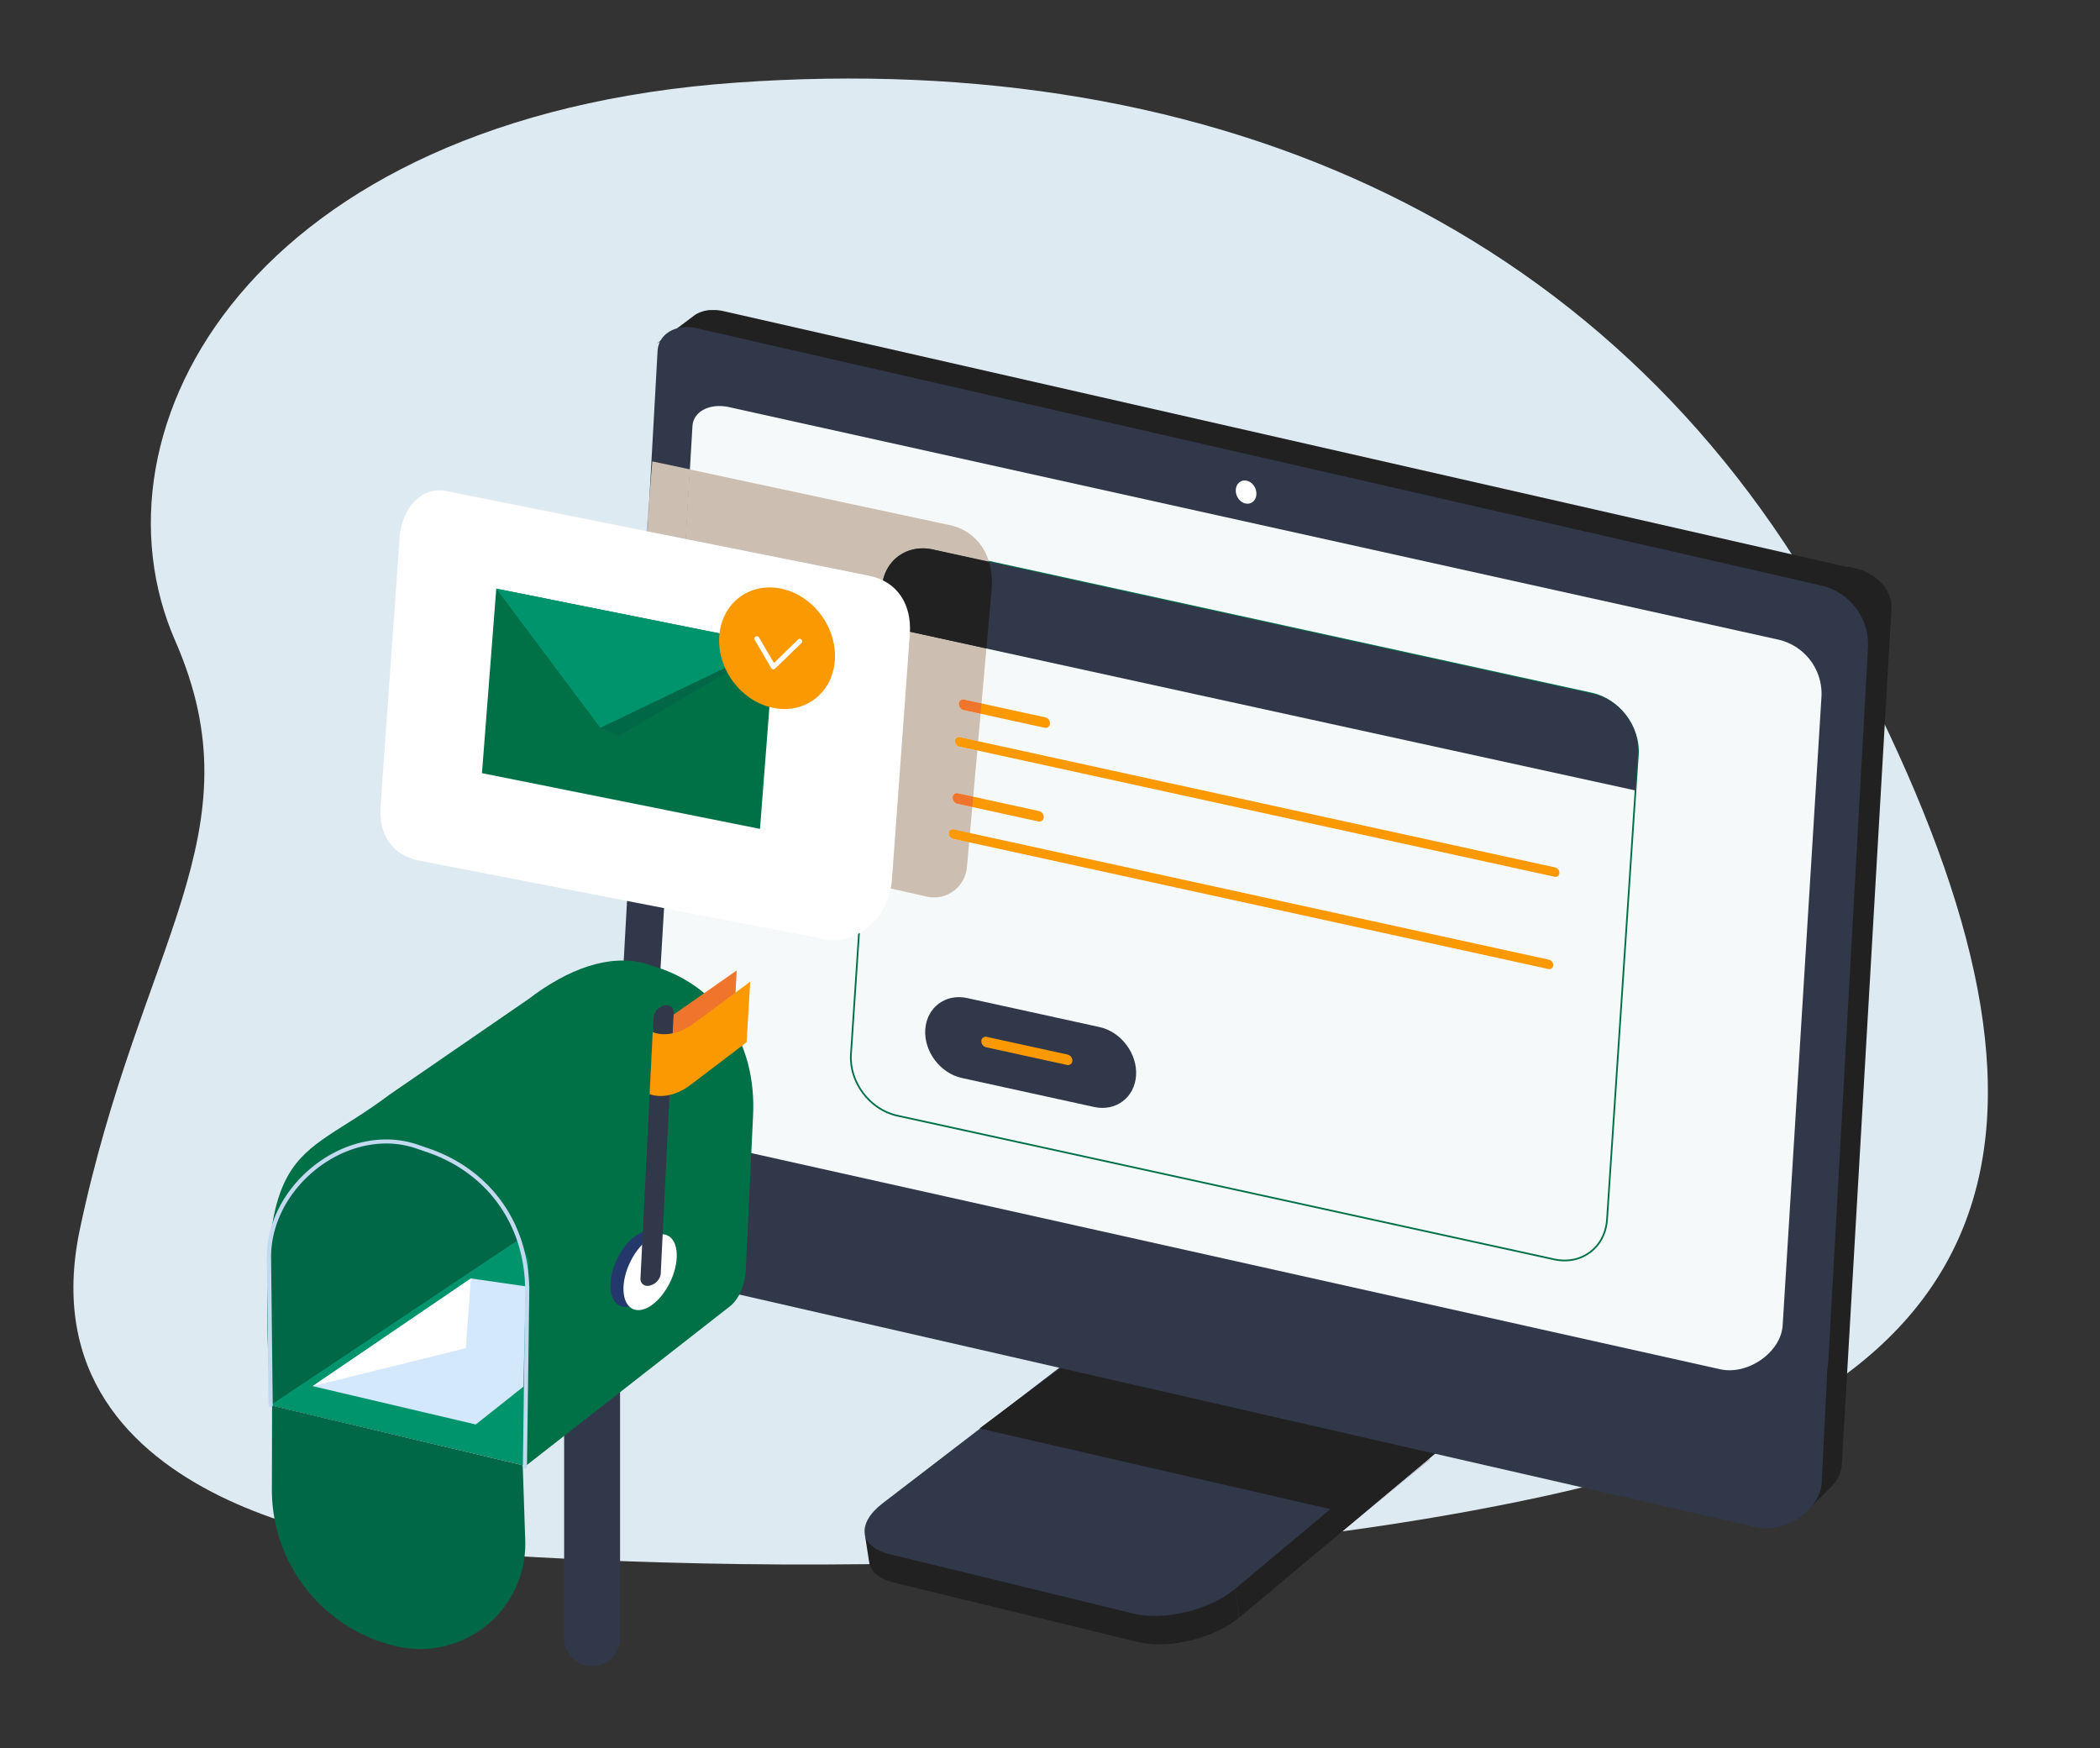 <svg id="Ebene_1" data-name="Ebene 1" xmlns="http://www.w3.org/2000/svg" xmlns:xlink="http://www.w3.org/1999/xlink" viewBox="0 0 1230 1024"><rect x="0" y="0" width="1230" height="1024" fill="#333333" stroke="none"/><defs><style>.cls-1,.cls-10{fill:none;}.cls-2{clip-path:url(#clip-path);}.cls-3{fill:#ddeaf1;}.cls-4{fill:#212121;}.cls-5{fill:#30384a;}.cls-6{fill:#c9c9d4;}.cls-7{fill:#b5b5c9;}.cls-8{fill:#f5f9fa;}.cls-9{fill:#fff;}.cls-10{stroke:#007147;stroke-miterlimit:10;}.cls-11{fill:#fb9903;}.cls-12{fill:#b5bad4;}.cls-13{fill:#ccbfb1;}.cls-14{fill:#ef752d;}.cls-15{fill:#007147;}.cls-16{fill:#00946d;}.cls-17{fill:#006747;}.cls-18{fill:#24386b;}.cls-19{fill:#d4e8fc;}.cls-20{fill:#c2d9f0;}</style><clipPath id="clip-path"><rect class="cls-1" x="43" y="46" width="1121.34" height="929.88"/></clipPath></defs><g class="cls-2"><path class="cls-3" d="M237.56,906.64S11.41,888,46.75,720.18,152,488.11,102.64,375.38C48.11,250.8,147.89,68.52,431.17,48.39S950.23,135.11,1077,371.31C1214.82,628,1211.5,809.22,906.12,876s-668.56,30.62-668.56,30.62"/><path class="cls-4" d="M418.74,186Zm672.07,148.12L426.73,182.91l-.06,0-1.31-.3h0c-1-.23-2.19-.5-2.33-.52l-.9-.17-.91-.14-.91-.1-.94-.07-.93,0h-1.14l-.85,0-.43,0-.34,0-.28,0c-.34,0-.68.09-1,.15h-.1c-.4.07-.8.15-1.18.24l-.13,0-.53.14c-.21.06-.42.1-.62.17l-.18.06c-.28.08-.55.19-.83.29s-.3.09-.45.15l-.09,0a15.23,15.23,0,0,0-1.58.73l-.11,0-.16.1a17.1,17.1,0,0,0-1.88,1.19l-22.65,17a17.38,17.38,0,0,1,1.84-1.17c.25-.14.51-.26.76-.39l.94-.43c.37-.16.76-.3,1.15-.44l.45-.15c.55-.17,1.11-.32,1.69-.44l.32-.07c.59-.11,1.18-.21,1.8-.28H393c.64-.07,1.3-.11,2-.12h.16a19.19,19.19,0,0,1,2,.07h.2c.72.06,1.44.14,2.18.27l.9.16.7.15,4.87,1.12,682.91,156.23c1,.23,4.12-21.95,2-22.45"/><path class="cls-4" d="M1107.8,353.37v-.07q0-.37-.12-.75c0-.25-.09-.49-.15-.74l0-.11,0-.1-.12-.52-.21-.72L1107,350l0-.15-.07-.23-.27-.71c-.08-.22-.18-.44-.27-.66v0c-.1-.23-.21-.46-.32-.7s-.22-.45-.34-.68l-.1-.18-.07-.13-.2-.37c-.12-.22-.25-.43-.38-.64l-.3-.49,0-.06,0-.07c-.13-.21-.27-.4-.4-.6l-.41-.57-.18-.24-.08-.1-.16-.22c-.15-.2-.31-.39-.46-.58l-.48-.56-.05-.05-.08-.09c-.17-.2-.35-.39-.53-.58l-.52-.53-.36-.36-.16-.16c-.3-.29-.61-.56-.92-.83l-.29-.27,0,0c-.4-.34-.81-.66-1.23-1L1098,338l-.17-.12-.44-.32-.75-.52-.3-.19-.15-.09-.28-.18c-.25-.16-.49-.31-.75-.45l-.58-.33-.11-.06-.09-.05-.82-.43-.87-.41h0l-.85-.37-.9-.36-.11,0-.13-.05-.66-.24-.9-.29-.25-.07-.09,0h0l-.54-.15-.91-.23-4.88-1.11-23.56,16.74s6.4,1.47,6.7,1.56.6.16.9.26l.91.29c.3.1.6.21.89.33l.38.15c.47.18.94.38,1.41.59h0c.47.21.93.44,1.38.68l.18.09c.43.23.85.47,1.27.72l.19.12c.41.25.81.5,1.2.77l.21.14c.38.27.76.54,1.13.83.2.14.38.3.57.45l.67.55c.26.22.5.44.75.67l.48.44.4.4c.24.24.48.48.7.72l.18.2c.31.33.61.68.89,1l.07.08c.3.37.59.75.87,1.13l.08.11c.27.37.52.75.77,1.13l.09.15c.23.38.46.76.67,1.14l.09.18c.21.38.4.77.58,1.16l.09.18c.18.4.34.79.49,1.19l.07.18c.15.4.28.8.41,1.21l0,.17c.12.41.23.82.32,1.24,0,.21.09.42.12.63s.09.49.12.74.07.53.09.79,0,.53,0,.8,0,.57,0,.86,0,.45,0,.67c0,0,0,.45-.07,1.22l-30,513.45,17-16.83c4-3.92,6.33-8.62,6.59-13.12l28.79-496.25.3-5.42c0-.23,0-.45,0-.68s0-.37,0-.56v-.3c0-.26,0-.53,0-.79s-.05-.42-.07-.63Z"/><path class="cls-4" d="M888.81,782.75s-3.58,2.78-3.83,3.15c-.11.17-1.27,1.79-1.82,2.44-.4.47-1.77,1.92-2,2.17C880.41,791.23,722,922.92,722,922.92l3.85,24.52L882,816.81a5.89,5.89,0,0,0,3-1.79c.25-.25.46-.5.69-.74.46-.48.93-1,1.33-1.43l0,0c.53-.63,1-1.27,1.45-1.9.12-.17.24-.34.35-.52s.28-.39.4-.58.17-.35.27-.52a16.15,16.15,0,0,0,.77-1.48c.08-.17.2-.34.27-.51l.14-.4c.17-.43.31-.86.43-1.28.06-.21.16-.42.21-.62l0-.3c.09-.4.14-.8.19-1.19,0-.22.09-.45.11-.67v-.23c0-.42,0-.82,0-1.23,0-.22,0-.44,0-.66l0-.31Z"/><path class="cls-4" d="M721.32,923.43c-1.06.85-2.18,1.66-3.34,2.45l-1.08.72c-1.3.84-2.63,1.64-4,2.4l-.22.13c-1.17.63-2.38,1.24-3.61,1.81-.18.08-.37.15-.55.24-1.06.48-2.13,1-3.23,1.4l-.42.15c-1.41.56-2.85,1.08-4.31,1.57l-1.62.51c-.85.27-1.71.52-2.57.76l-1.82.49c-.74.19-1.49.36-2.24.53s-1.29.29-1.94.42-1.39.27-2.08.39-1.33.24-2,.33-1.38.2-2.07.29l-2,.23q-1.11.11-2.22.18c-.61,0-1.23.09-1.84.11-.89.05-1.78.06-2.67.07H674c-1.59,0-3.15-.11-4.67-.25-.76-.08-1.5-.18-2.23-.28-.38-.05-.77-.09-1.15-.15-1.12-.18-2.22-.4-3.29-.66L519.84,902.46c-8.83-2.16-12.56.91-13.39-4.42l2.65,17.07c.84,5.32,5.76,9.71,14.59,11.86l142.84,34.82c1.06.26,2.17.48,3.29.66l1.15.16c.64.08,1.28.19,1.93.25l.3,0c1.52.14,3.07.23,4.66.25l.31,0,1.18,0c.89,0,1.77,0,2.67-.06h.6l1.24-.11,2.21-.18.75-.06,1.22-.17c.69-.08,1.38-.18,2.07-.28l.8-.11,1.2-.22,2.08-.39.83-.16,1.11-.27c.75-.17,1.49-.34,2.24-.53l.9-.22c.31-.08.61-.18.92-.27.86-.24,1.71-.49,2.56-.75l1-.31c.2-.06.4-.15.6-.21,1.46-.49,2.9-1,4.31-1.56l.34-.13.08,0c1.1-.44,2.17-.92,3.23-1.4.18-.08.37-.15.55-.24,1.23-.57,2.43-1.17,3.61-1.81l0,0,.17-.1c1.41-.76,2.74-1.57,4-2.4l1.08-.72c1.16-.79,2.28-1.61,3.33-2.46l.41-.3.25-.2L722,922.92c-.21.18-.44.33-.65.51"/><path class="cls-5" d="M873.76,771.55c17.16,4.19,19.65,16.87,5.62,28.61L723.23,930.79C708.62,943,681.8,949.5,663.94,945.15L521.1,910.32c-17.86-4.35-19.73-17.83-4.12-29.81l166.83-128c15-11.51,40.62-17.35,57.77-13.16Z"/></g><polygon class="cls-4" points="573.72 836.68 779.96 884.13 823.59 847.49 624.96 798.38 573.72 836.68"/><polygon class="cls-6" points="790.48 893.34 782.52 900 790.61 893.37 790.48 893.34"/><polygon class="cls-7" points="837.26 854.2 790.48 893.34 790.6 893.37 837.39 855 837.26 854.2"/><polygon class="cls-4" points="824.86 847.9 779.96 884.13 782.51 900.01 782.52 900 790.48 893.34 837.26 854.2 836.69 850.61 824.86 847.9"/><g class="cls-2"><path class="cls-5" d="M1067,868.45c-.79,15.84-21.44,29.95-38.21,26.11L378.31,745.74c-12.06-2.76-21.38-13.26-20.81-23.46l25.7-462.86c.57-10.2,10.8-16.23,22.86-13.47l684,156.49Z"/><path class="cls-5" d="M1070.91,796.58c-1.34,24.06-31.8,45-57.08,39.29L380.25,692.05c-12.06-2.76-21.38-13.26-20.81-23.47l25.7-462.85c.57-10.21,10.8-16.24,22.86-13.48l658.6,150.67a35.47,35.47,0,0,1,27.51,36.56Z"/><path class="cls-8" d="M1044.13,776.3c-1,15.75-20.34,29.34-36.64,25.7L402,666.92c-11.45-2.56-20.31-11.73-19.8-20.48l23.37-396.76c.51-8.74,10.2-13.75,21.66-11.18l614.47,136.17a32.53,32.53,0,0,1,25.14,33.81Z"/><path class="cls-9" d="M735.89,289.54c-.2,3.69-3.07,6.09-6.41,5.37s-5.88-4.3-5.68-8,3.07-6.09,6.41-5.37,5.88,4.3,5.68,8"/><path class="cls-10" d="M910.26,737.63,525.47,653.45c-16-3.51-28.14-19.6-27.05-35.94l18.06-272.2c1.09-16.34,15-26.75,31-23.25l384.79,84.18c16,3.51,28.14,19.6,27.06,35.94l-18.07,272.2c-1.09,16.35-15,26.75-31,23.25"/><path class="cls-5" d="M933.37,406.48l-387-84.66c-15.41-3.37-28.75,6.63-29.79,22.35l-1.46,22L957.92,463l1.46-22c1-15.71-10.6-31.18-26-34.56"/><path class="cls-11" d="M910.51,513.52,561.87,437.25a3.28,3.28,0,0,1-2.49-3.3,2.29,2.29,0,0,1,2.85-2.14l348.65,76.27a3.28,3.28,0,0,1,2.48,3.3,2.29,2.29,0,0,1-2.85,2.14"/><path class="cls-11" d="M906.93,567.57,558.28,491.3a3.28,3.28,0,0,1-2.49-3.3,2.29,2.29,0,0,1,2.85-2.14l348.65,76.27a3.29,3.29,0,0,1,2.48,3.31,2.28,2.28,0,0,1-2.84,2.13"/><path class="cls-5" d="M640.9,648.4l-77.56-17c-12.63-2.76-22.26-15.56-21.4-28.43s11.88-21.15,24.5-18.39l77.57,17c12.62,2.76,22.25,15.55,21.39,28.43s-11.88,21.15-24.5,18.39"/><path class="cls-11" d="M611.78,426.25l-47.36-10.36a3.66,3.66,0,0,1-2.78-3.69,2.55,2.55,0,0,1,3.19-2.39l47.35,10.36a3.65,3.65,0,0,1,2.78,3.69,2.55,2.55,0,0,1-3.18,2.39"/><path class="cls-11" d="M608.13,481.14l-47.35-10.36a3.65,3.65,0,0,1-2.78-3.69,2.55,2.55,0,0,1,3.18-2.39l47.36,10.36a3.66,3.66,0,0,1,2.78,3.69,2.55,2.55,0,0,1-3.19,2.39"/><path class="cls-11" d="M624.91,623.76,577.56,613.4a3.65,3.65,0,0,1-2.78-3.69,2.55,2.55,0,0,1,3.18-2.39l47.36,10.36a3.66,3.66,0,0,1,2.78,3.69,2.56,2.56,0,0,1-3.19,2.39"/><path class="cls-12" d="M380.52,288.94c-2.82,33.87-8.6,103.22-9.9,118l2.83,9.34Z"/><path class="cls-13" d="M382.07,270.24l-1.55,18.7-7.07,127.34,18.7,61.64,12-203Z"/><path class="cls-13" d="M404.1,275l-12,203,4.34,14.31,108.62,24.43,11.37-171.36h0l.08-1.13c.91-13.66,11.1-23,23.87-23a27.79,27.79,0,0,1,5.92.65l32.91,7.2A30,30,0,0,0,556,307.52Z"/><path class="cls-13" d="M516.48,345.3h0L505.11,516.67l37.71,8.48a19.28,19.28,0,0,0,23.36-16c.12-.88.22-1.76.3-2.66l1.16-13.09-9.36-2.05a3.28,3.28,0,0,1-2.49-3.3,2.28,2.28,0,0,1,2.29-2.2,2.74,2.74,0,0,1,.56.06l9.49,2.08,1.35-15.25-8.7-1.91a3.65,3.65,0,0,1-2.78-3.69,2.53,2.53,0,0,1,2.55-2.46,2.7,2.7,0,0,1,.63.07l8.84,1.93,2.41-27.07-10.56-2.31a3.28,3.28,0,0,1-2.49-3.3,2.26,2.26,0,0,1,2.28-2.2,2.76,2.76,0,0,1,.57.06l10.69,2.34,1.43-16.09-9.93-2.17a3.66,3.66,0,0,1-2.78-3.69,2.53,2.53,0,0,1,2.55-2.46,2.85,2.85,0,0,1,.64.07l10.06,2.2,2.86-32.14-62.65-13.7Z"/><path class="cls-4" d="M540.43,321.16c-12.77,0-23,9.35-23.87,23l-.08,1.13-1.38,20.87,62.65,13.71,3-33.8a45.19,45.19,0,0,0-1.5-17.06l-32.91-7.2a27.82,27.82,0,0,0-5.92-.66"/><path class="cls-11" d="M561.67,431.75a2.28,2.28,0,0,0-2.29,2.2,3.28,3.28,0,0,0,2.48,3.3l10.58,2.31.48-5.41-10.69-2.34a2.74,2.74,0,0,0-.56-.06"/><path class="cls-11" d="M558.08,485.8a2.28,2.28,0,0,0-2.29,2.2,3.27,3.27,0,0,0,2.49,3.3l9.36,2.05.49-5.41-9.49-2.08a2.74,2.74,0,0,0-.56-.06"/><path class="cls-14" d="M564.19,409.74a2.53,2.53,0,0,0-2.55,2.46,3.66,3.66,0,0,0,2.78,3.69l9.93,2.17.54-6.05-10.06-2.2a2.85,2.85,0,0,0-.64-.07"/><path class="cls-14" d="M560.55,464.63a2.53,2.53,0,0,0-2.55,2.46,3.65,3.65,0,0,0,2.78,3.69l8.7,1.91.54-6.06-8.84-1.93a2.7,2.7,0,0,0-.63-.07"/><path class="cls-9" d="M509.1,337.23l-248-49.67c-13.58-2.72-25.72,9.45-27,27L222.88,472.26c-1.2,16.65,7.21,28.74,22.06,31.72l236.63,45.9c20.79,4.16,39.24-12.11,40.91-35.44l10.41-143c1.28-17.95-7.78-31-23.79-34.2"/></g><polygon class="cls-15" points="445.14 485.51 282.29 452.86 290.67 344.79 453.51 377.44 445.14 485.51"/><polygon class="cls-16" points="290.67 344.79 351.67 426.34 453.51 377.44 290.67 344.79"/><polygon class="cls-17" points="351.67 426.34 362.56 430.97 453.51 377.44 351.67 426.34"/><g class="cls-2"><path class="cls-11" d="M488.69,389.43c-2.79,18.92-20.09,29.88-38.63,24.49s-31.29-25.11-28.49-44,20.1-29.87,38.63-24.48,31.29,25.11,28.49,44"/><path class="cls-9" d="M442,374.71l9.74,16.65a1.42,1.42,0,0,0,2.22.3l15.47-15a1.43,1.43,0,1,0-2-2.05L453.3,388.34l-8.82-15.07a1.43,1.43,0,0,0-2.46,1.44Z"/><path class="cls-5" d="M346.8,975.88h0a16.38,16.38,0,0,1-16.38-16.38v-222a16.38,16.38,0,0,1,32.76,0v222a16.39,16.39,0,0,1-16.38,16.38"/><path class="cls-15" d="M384.9,566.62l-6.34-2.06c-21.25-6.23-45.87,2.92-69,20.61h0l-81.84,56.29c-55.5,41.85-78.85,23.25-69.15,181.56l149.56,35.45L427.47,765.2c6-4.59,9-14.19,9.3-20.62l4.31-91c2.09-41.84-19.33-75-56.18-87"/><path class="cls-17" d="M308.12,858.47,158.56,823l.8-91.77c.84-43.13,45.19-72.64,85-59.06l6.29,2.15c36.57,12.45,58.62,44.5,57.85,84Z"/><path class="cls-16" d="M303.33,726.38,158.56,823l149.56,35.45.47-103.38c1-19.53,3.19-14.24-5.26-28.71"/><path class="cls-18" d="M357.56,754.31c.56,10.66,8,14.35,16.58,8.25s15.14-19.69,14.58-30.35-8-14.34-16.58-8.24S357,743.66,357.56,754.31"/><path class="cls-9" d="M365.2,756.19c.55,10.66,8,14.35,16.58,8.24s15.13-19.68,14.58-30.34-8-14.34-16.58-8.24-15.13,19.69-14.58,30.34"/></g><polygon class="cls-14" points="382.42 602.76 431.48 568.44 429.82 601.69 380.6 639.11 382.42 602.76"/><g class="cls-2"><path class="cls-5" d="M380.76,753h0c-3.26.78-5.78-1.13-5.63-4.25l7.63-152.79a8.29,8.29,0,0,1,6.19-7c3.27-.77,5.78,1.14,5.63,4.26L387,745.91c-.15,3.12-2.93,6.27-6.19,7"/><path class="cls-11" d="M382.32,604.62l.12,0c7,2.6,16.1.7,23.76-5l33.2-24.62-2.09,35.47-33,25.09c-7.61,5.79-16.71,7.83-23.8,5.34Z"/><path class="cls-17" d="M159.37,823.33l-.12,49.12a94,94,0,0,0,70.62,91.26l.91.23a61.59,61.59,0,0,0,76.86-61.73l-1.48-44Z"/></g><polygon class="cls-19" points="275.83 748.82 183.13 811.9 278.66 834.35 306.56 812.21 307.98 753.47 275.83 748.82"/><g class="cls-2"><path class="cls-20" d="M159.76,823l-1-87.34h-1.2l1.2,0c.24-17.78,8.62-34.26,21.21-46.29s29.38-19.6,46.29-19.59A54.68,54.68,0,0,1,244,672.75l6.27,2.16c17.83,6.13,32.15,16.88,42,30.84s15.32,31.15,15.32,50.18c0,.46,0,.92,0,1.37L306.25,859a1.2,1.2,0,1,0,2.4,0L310,757.34c0-.47,0-.94,0-1.41,0-19.48-5.59-37.18-15.76-51.56s-24.94-25.46-43.2-31.73l-6.29-2.16a57,57,0,0,0-18.55-3.07c-17.63,0-34.95,7.84-47.94,20.26s-21.7,29.47-22,48v0l1,87.35a1.2,1.2,0,0,0,1.22,1.18A1.19,1.19,0,0,0,159.76,823Z"/></g><polygon class="cls-9" points="272.8 789.66 183.13 811.9 275.83 748.82 272.8 789.66"/></svg>